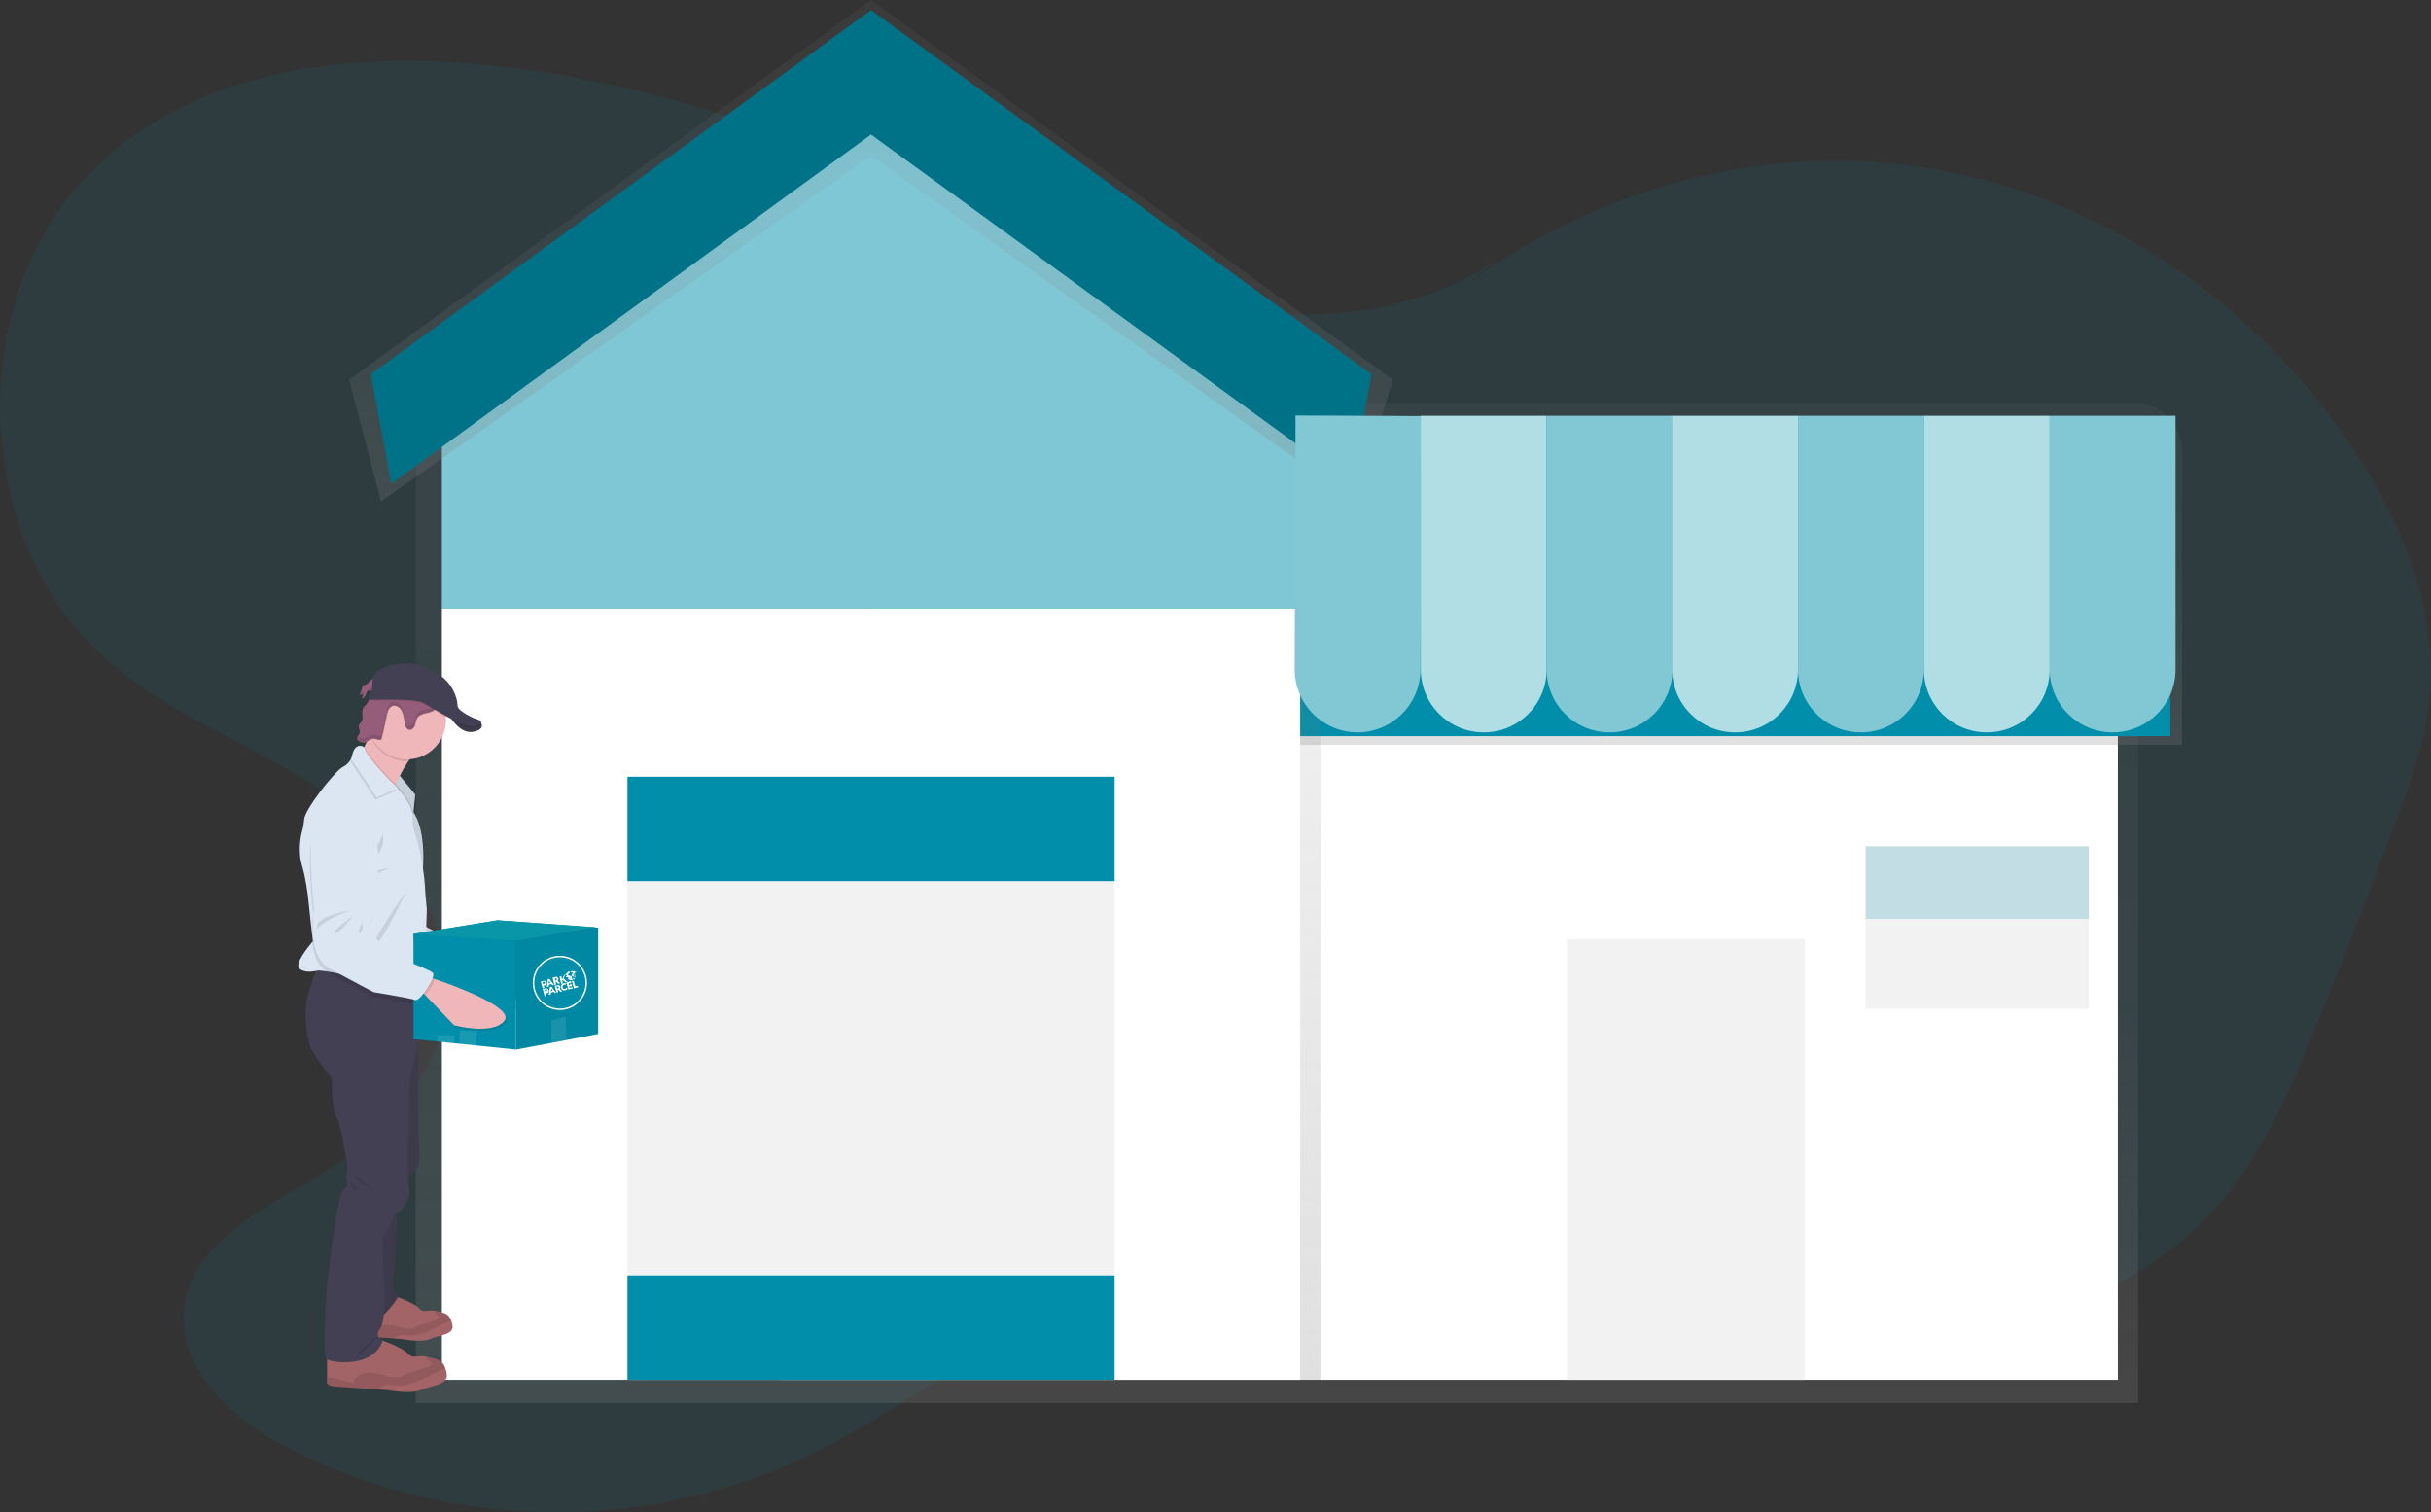 <?xml version="1.0" encoding="utf-8"?>
<!-- Generator: Adobe Illustrator 22.0.0, SVG Export Plug-In . SVG Version: 6.00 Build 0)  -->
<svg version="1.1" id="Layer_1" xmlns="http://www.w3.org/2000/svg" xmlns:xlink="http://www.w3.org/1999/xlink" x="0px" y="0px"
	 viewBox="0 0 838.4 521.6" style="enable-background:new 0 0 838.4 521.6;" xml:space="preserve">
<rect x="0" y="0" width="838.4" height="521.6" fill="#333333" stroke="none"/>
<style type="text/css">
	.st0{opacity:0.1;fill:#008EAA;enable-background:new    ;}
	.st1{fill:url(#SVGID_1_);}
	.st2{fill:#FFFFFF;}
	.st3{fill:url(#SVGID_2_);}
	.st4{fill:#008EAA;}
	.st5{fill:url(#SVGID_3_);}
	.st6{opacity:0.5;fill:#FFFFFF;enable-background:new    ;}
	.st7{fill:url(#SVGID_4_);}
	.st8{opacity:0.2;enable-background:new    ;}
	.st9{fill:#F2F2F2;}
	.st10{fill:#00FF00;}
	.st11{opacity:0.2;fill:#008EAA;enable-background:new    ;}
	.st12{fill:none;}
	.st13{fill:url(#SVGID_5_);}
	.st14{fill:#81C7D4;}
	.st15{fill:#B1DDE5;}
	.st16{fill:#EFB7B9;}
	.st17{opacity:0.1;enable-background:new    ;}
	.st18{fill:#DCE6F2;}
	.st19{fill:#965D7B;}
	.st20{opacity:0.1;}
	.st21{fill:#444053;}
	.st22{fill:#A36468;}
	.st23{opacity:5.000000e-02;enable-background:new    ;}
	.st24{fill:#0996A8;}
	.st25{opacity:0.1;fill:#FFFFFF;enable-background:new    ;}
	.st26{fill:none;stroke:#FFFFFF;stroke-width:0.5;stroke-miterlimit:10;}
</style>
<path class="st0" d="M516.4,89.6c-36,24.1-82.6,22.6-123.6,10s-78.5-35-118.3-50.9c-33.4-13.4-68.4-22.1-103.9-26
	C119.8,17.1,63.2,23.9,27.8,63C-11.6,106.5-8.7,185,34,225c21.7,20.3,50,30.3,74.8,46.2s47.7,42.2,45.5,72.8
	c-2,28.4-24.7,50.1-48.1,63.7c-18.1,10.6-40.5,22.1-42.7,43.9c-2.1,21.1,16.7,37.7,34.6,47.1c58.5,30.7,130.7,30.5,189-0.8
	c20.8-11.1,39.9-25.9,61.8-34.6c57.3-22.8,120.4,0.2,181.1,8.6c51.5,7,103.8,3.4,154-10.8c30-8.5,60.2-21.5,81.3-45.8
	c15.2-17.4,24.7-39.6,33.6-61.5c9.5-23.3,18.6-46.8,27.4-70.4c5.3-14.2,10.5-28.6,11.7-43.8c2.5-27.5-7.9-54.7-22-77.9
	C782.5,106.6,726.1,67.8,665,58c-61-9.8-125.7,9.5-173.1,51.5"/>
<g id="_x33_c305dcd-fc8d-4b55-a00e-82dc73cd93c6">
	<title>house searching</title>
	
		<linearGradient id="SVGID_1_" gradientUnits="userSpaceOnUse" x1="596.4" y1="1325.899" x2="596.4" y2="1074.899" gradientTransform="matrix(1 0 0 1 0 -841.999)">
		<stop  offset="0" style="stop-color:#808080;stop-opacity:0.25"/>
		<stop  offset="0.54" style="stop-color:#808080;stop-opacity:0.12"/>
		<stop  offset="1" style="stop-color:#808080;stop-opacity:0.1"/>
	</linearGradient>
	<rect x="455.4" y="232.9" class="st1" width="282" height="251"/>
	<rect x="270.4" y="232.9" class="st2" width="460" height="243"/>
	
		<linearGradient id="SVGID_2_" gradientUnits="userSpaceOnUse" x1="672.8" y1="1348.359" x2="672.8" y2="1230.359" gradientTransform="matrix(1 0 0 1 -146.3 -1091.459)">
		<stop  offset="0" style="stop-color:#808080;stop-opacity:0.25"/>
		<stop  offset="0.54" style="stop-color:#808080;stop-opacity:0.12"/>
		<stop  offset="1" style="stop-color:#808080;stop-opacity:0.1"/>
	</linearGradient>
	<path class="st3" d="M752.5,256.9h-452v-118H736c9.1,0,16.5,7.4,16.5,16.5V256.9z"/>
	<path class="st4" d="M300.4,143.6H732c9.1,0,16.5,7.4,16.5,16.5v93.8l0,0H300.4l0,0V143.6L300.4,143.6z"/>
	
		<linearGradient id="SVGID_3_" gradientUnits="userSpaceOnUse" x1="299.4" y1="1325.899" x2="299.4" y2="852.899" gradientTransform="matrix(1 0 0 1 0 -841.999)">
		<stop  offset="0" style="stop-color:#808080;stop-opacity:0.25"/>
		<stop  offset="0.54" style="stop-color:#808080;stop-opacity:0.12"/>
		<stop  offset="1" style="stop-color:#808080;stop-opacity:0.1"/>
	</linearGradient>
	<polygon class="st5" points="299.4,10.9 143.4,120.8 143.4,213.4 143.4,483.9 455.4,483.9 455.4,213.4 455.4,120.8 	"/>
	<polygon class="st4" points="448.4,118.9 300.4,10.9 152.4,118.9 152.4,209.9 448.4,209.9 	"/>
	<polygon class="st6" points="448.4,118.9 300.4,10.9 152.4,118.9 152.4,209.9 448.4,209.9 	"/>
	<rect x="152.4" y="209.9" class="st2" width="296" height="266"/>
	
		<linearGradient id="SVGID_4_" gradientUnits="userSpaceOnUse" x1="300.4" y1="1014.899" x2="300.4" y2="841.999" gradientTransform="matrix(1 0 0 1 0 -841.999)">
		<stop  offset="0" style="stop-color:#808080;stop-opacity:0.25"/>
		<stop  offset="0.54" style="stop-color:#808080;stop-opacity:0.12"/>
		<stop  offset="1" style="stop-color:#808080;stop-opacity:0.1"/>
	</linearGradient>
	<polygon class="st7" points="467.4,172.9 300.4,53.7 131.4,172.9 120.4,131 300.4,0 480.4,131 	"/>
	<polygon class="st4" points="465.9,166.8 300.4,46.4 135,166.8 127.9,129.1 300.4,3.5 473,129.1 	"/>
	<polygon class="st8" points="465.9,166.8 300.4,46.4 135,166.8 127.9,129.1 300.4,3.5 473,129.1 	"/>
	<rect x="216.4" y="267.9" class="st9" width="168" height="208"/>
	<rect x="216.4" y="267.9" class="st4" width="168" height="36"/>
	<rect x="216.4" y="439.9" class="st4" width="168" height="36"/>
	<path class="st10" d="M581.8,401.1c0.8,0,1.5-0.7,1.5-1.5s-0.7-1.5-1.5-1.5s-1.5,0.7-1.5,1.5S581,401.1,581.8,401.1z"/>
	<rect x="540.4" y="323.9" class="st9" width="82" height="152"/>
	<rect x="643.4" y="291.9" class="st9" width="77" height="56"/>
	<rect x="643.4" y="291.9" class="st11" width="77" height="25"/>
	<line id="b49a21fb-81f1-4431-9ecd-ca46c91409d2" class="st12" x1="156.5" y1="346.7" x2="156.5" y2="484.3"/>
	
		<linearGradient id="SVGID_5_" gradientUnits="userSpaceOnUse" x1="160.1" y1="1188.699" x2="160.1" y2="1188.699" gradientTransform="matrix(1 0 0 1 0 -841.999)">
		<stop  offset="0" style="stop-color:#808080;stop-opacity:0.25"/>
		<stop  offset="0.54" style="stop-color:#808080;stop-opacity:0.12"/>
		<stop  offset="1" style="stop-color:#808080;stop-opacity:0.1"/>
	</linearGradient>
	<path class="st13" d="M160.1,346.7"/>
	<line class="st12" x1="160.1" y1="484.3" x2="152.6" y2="484.3"/>
	<line id="_x34_6369620-a42d-4543-9046-c39c6dd80f7a" class="st12" x1="156.9" y1="387.9" x2="132.3" y2="362.8"/>
	<path id="_x30_62fca71-ec11-4619-a966-9015ca52f87c_1_" class="st12" d="M182.3,391.6"/>
	<g>
		<g>
			<g>
				<path class="st14" d="M446.8,143.3l-0.3,87.5c0,12,9.6,21.7,21.6,21.8c12,0,21.7-9.6,21.8-21.6l0.3-87.5L446.8,143.3z"/>
				<path class="st15" d="M490,143.4v87.5c0,12,9.7,21.7,21.7,21.7s21.7-9.7,21.7-21.7v-87.5H490z"/>
				<path class="st14" d="M533.4,143.4v87.5c0,12,9.7,21.7,21.7,21.7s21.7-9.7,21.7-21.7v-87.5H533.4z"/>
				<path class="st15" d="M576.7,143.4v87.5c0,12,9.7,21.7,21.7,21.7s21.7-9.7,21.7-21.7v-87.5H576.7z"/>
				<path class="st14" d="M620.1,143.4v87.5c0,12,9.7,21.7,21.7,21.7s21.7-9.7,21.7-21.7v-87.5H620.1z"/>
				<path class="st15" d="M663.5,143.4v87.5c0,12,9.7,21.7,21.7,21.7s21.7-9.7,21.7-21.7v-87.5H663.5z"/>
				<path class="st14" d="M706.9,143.4v87.5c0,12,9.7,21.7,21.7,21.7s21.7-9.7,21.7-21.7v-87.5H706.9z"/>
			</g>
		</g>
	</g>
</g>
<g id="Layer_2_1_">
	<path class="st16" d="M192.4,345.2c-3.8,5.4-17.3,2.5-17.3,2.5l-10.5-9.8l-1.4-1.3l2.4-5c0,0,0.8,0.2,2,0.6
		C174.4,334.2,195.6,340.7,192.4,345.2z"/>
	<path class="st17" d="M167.7,332.2c-0.5,1.6-1.7,4-3,5.8l-1.4-1.3l2.4-5C165.6,331.6,166.4,331.8,167.7,332.2z"/>
	<path class="st18" d="M131.7,275.5c0,0-9.7,4.3-9.2,14.8c0.3,6.8,1.1,13.5,2.2,20.2c0,0-2,15.8,6.2,19.9s15.8,7.4,15.8,7.4
		s12.9,1.4,14.5,2s6.6-8.2,5.7-9.5c-0.9-1.3-12.7-4.2-14.2-6.5s-5-3.7-5-3.7s-3.6-2.2-3.8-4.1s0.7-3.4,0.9-4.3s0.8-9.2,0.8-9.2
		S149.8,273,131.7,275.5z"/>
	<path class="st17" d="M138.1,310.1c0,0-13.2,2.2-12,6.9C126.1,317,130.9,312,138.1,310.1z"/>
	<path class="st17" d="M138.2,312c0,0-7.3,5.9-5.9,6.2C133.8,318.5,138.2,312,138.2,312z"/>
	<path class="st17" d="M141.7,314.1c0,0-2,4-0.8,3.7C142.2,317.5,141.7,314.1,141.7,314.1z"/>
	<path class="st17" d="M168.1,332.6l-0.8-0.2c0.2-0.8,0.3-1.4,0.1-1.6c-0.9-1.4-12.7-4.2-14.2-6.5s-5-3.7-5-3.7s-3.6-2.2-3.8-4.1
		s0.7-3.4,0.9-4.3s0.8-9.2,0.8-9.2s4-29.6-14-27c0,0-9.7,4.3-9.2,14.8c0.3,6.8,1.1,13.5,2.2,20.2c0,0-2,15.8,6.2,19.9
		s15.8,7.4,15.8,7.4s12.9,1.4,14.5,2c0.6,0.2,1.7-0.9,2.8-2.5l0.6,0.6l10.5,9.8c0,0,13.5,2.9,17.3-2.5
		C196.1,341.1,174.9,334.6,168.1,332.6z"/>
	<path class="st19" d="M126.2,236.1c-0.4,0.1-0.7,0.2-1,0.4c-0.4,0.3-0.4,0.8-0.5,1.3c-0.1,0.6-0.4,1.3-0.8,1.8c0.4,0,0.9,0,1.3-0.2
		c-0.1,0.5-0.2,1-0.4,1.5c0.5,0,0.9-0.3,1.1-0.7s0.4-0.9,0.5-1.3c0-0.1,0.1-0.3,0.2-0.4c0.3-0.4,1-0.2,1.5-0.2
		c0.9,0.1,1.8-0.3,2.3-1.1c0.6-0.9,0.6-3.1-0.8-3.3C128.2,233.7,127.3,235.6,126.2,236.1z"/>
	<g class="st20">
		<path d="M125.1,236.9c0-0.2,0.1-0.4,0.1-0.6l0,0c-0.4,0.3-0.4,0.8-0.5,1.3c0,0.3-0.1,0.5-0.2,0.8C124.8,238,125,237.5,125.1,236.9
			z"/>
		<path d="M125.2,240c0.2-0.5,0.3-1,0.4-1.5c-0.4,0.2-0.8,0.2-1.2,0.2c-0.1,0.3-0.3,0.5-0.4,0.8c0.4,0,0.9,0,1.2-0.2
			c-0.1,0.5-0.2,1-0.4,1.5c0.5,0,0.9-0.3,1.1-0.7c0.1-0.2,0.2-0.4,0.2-0.5C126,239.9,125.6,240.1,125.2,240z"/>
		<path d="M128.5,237.5c-0.5-0.1-1.2-0.2-1.5,0.2c-0.1,0.1-0.1,0.2-0.2,0.4c0,0.1-0.1,0.2-0.1,0.3c0.4-0.3,0.9-0.1,1.4-0.1
			c0.9,0.1,1.8-0.3,2.3-1.1c0.1-0.2,0.2-0.4,0.3-0.6C130.2,237.2,129.3,237.6,128.5,237.5z"/>
	</g>
	<polygon class="st18" points="137.5,267.1 143.2,274 142.5,281 135.5,270.1 	"/>
	<polygon class="st17" points="143.2,274 142.5,280.6 142.5,281 136.2,271.2 135.5,270.1 135.7,269.8 137.5,267.1 137.9,267.6 	"/>
	<path class="st16" d="M146.2,257.8c-1.9,0.6-3.8,2.5-5.4,4.8c-1.1,1.6-2.1,3.3-2.9,5c-0.5,1.1-1,2.1-1.4,3l-0.3,0.6
		c-0.7,1.5-1,2.6-1,2.6s-14.8-11.2-12.5-11.9c0.8-0.3,1.8-1.9,2.9-4.1l0.1-0.3c0.7-1.4,1.3-2.9,1.9-4.3c1.2-3,2-5.5,2-5.5
		S152.1,256.1,146.2,257.8z"/>
	<path class="st21" d="M155.1,247c0,0,3.4,6.2,8,5.4s2.7-3.3,2.7-3.3L155.1,247z"/>
	<path class="st22" d="M148.4,461.8c-3,1.4-9.9,0-9.9,0l-2.9-0.2c-3.8-0.2-10.1-0.6-12.3-0.8c-3.2-0.3-2.5-1.6-2.5-1.6v-8l15.8-4
		c0,0,6.2,2.1,7.9,4c1.6,1.8,2.6,0.4,5.5,0.9c0.1,0,0.3,0.1,0.5,0.1c2.7,0.6,4.2,0.9,5.1,3.2c0.2,0.5,0.3,1,0.4,1.5
		C156.9,460.4,151.5,460.4,148.4,461.8z"/>
	<path class="st17" d="M155.6,455.3c-0.6,0.4-1.2,0.7-1.8,0.9c-2.1,0.9-4,2.1-6.1,3s-4.3,1.5-6.6,1.4c-1.2-0.1-2.4-0.4-3.5,0
		c-0.7,0.3-1.4,0.6-2,1.1c-3.8-0.2-10.1-0.6-12.3-0.8c-3.2-0.3-2.5-1.6-2.5-1.6v-0.9c0.1,0,0.2,0,0.4,0c0.8,0,1.6,0.1,2.3,0.3
		c1.6,0.4,3.3,0.9,4.9,1.3c0.3-1,1-1.9,1.9-2.4s2-0.7,3-0.7c2.5,0,4.9,1.2,7.5,1.4c0.7,0.1,1.4-0.1,2.1-0.3c0.3-0.2,0.7-0.4,1-0.6
		c0.5-0.3,1.1-0.5,1.7-0.6c1.7-0.4,3.3-0.9,4.9-1.6c0.5-0.2,1-0.5,0.9-1c-0.1-0.6-1.1-0.7-1.3-1.3c-0.1-0.2-0.1-0.5,0-0.7
		c0.1,0,0.3,0.1,0.5,0.1C153.3,452.8,154.7,453,155.6,455.3z"/>
	<path class="st22" d="M145.2,479.4c-3.6,1.6-11.7,0-11.7,0l-3.4-0.2c-4.4-0.3-11.8-0.8-14.4-1c-3.8-0.3-2.9-1.9-2.9-1.9v-9.5
		l18.5-4.7c0,0,7.3,2.5,9.3,4.7c1.9,2.1,3,0.5,6.4,1.1c0.2,0,0.3,0.1,0.5,0.1c3.2,0.8,5,1,6,3.7c0.2,0.6,0.4,1.1,0.5,1.7
		C155.1,477.8,148.8,477.7,145.2,479.4z"/>
	<path class="st17" d="M153.7,471.7c-0.7,0.4-1.4,0.8-2.1,1.1c-2.4,1.1-4.7,2.5-7.2,3.5s-5.1,1.8-7.8,1.6c-1.4-0.1-2.8-0.5-4.1,0
		c-0.8,0.3-1.6,0.8-2.3,1.3c-4.4-0.3-11.8-0.8-14.4-1c-3.8-0.3-2.9-1.9-2.9-1.9v-1.1c0.2,0,0.3,0,0.5-0.1c0.9,0,1.8,0.1,2.7,0.4
		l5.7,1.5c0.3-1.2,1.1-2.2,2.2-2.8c1.1-0.6,2.3-0.9,3.6-0.8c3,0,5.8,1.5,8.8,1.6c0.8,0.1,1.7-0.1,2.4-0.4c0.4-0.2,0.8-0.5,1.2-0.7
		c0.6-0.3,1.3-0.5,2-0.7c1.9-0.5,3.8-1.1,5.7-1.8c0.5-0.2,1.2-0.6,1.1-1.2c-0.1-0.8-1.3-0.8-1.6-1.5c-0.1-0.3-0.1-0.5,0-0.8
		c0.2,0,0.3,0.1,0.5,0.1C150.9,468.8,152.7,469.1,153.7,471.7z"/>
	<path class="st21" d="M137.1,414.3l-1,23.6c0,0-1.5,4.8-0.7,6.2c0.8,1.4,2.2,2.8,1.7,3.6c-0.5,0.8-6.5,9.6-8.5,6.3
		c-1.9-3.4-3.9-18-3.9-18l1.8-18.1L137.1,414.3z"/>
	<path class="st21" d="M141.5,355.5l2.8,3.7v32.4c0,0,0.8,8.6,0,10.4s-5,5.4-5,5.4l-3.5-17.9l0.8-18.9L141.5,355.5z"/>
	<path class="st17" d="M137.1,414.3l-1,23.6c0,0-1.5,4.8-0.7,6.2c0.8,1.4,2.2,2.8,1.7,3.6c-0.5,0.8-6.5,9.6-8.5,6.3
		c-1.9-3.4-3.9-18-3.9-18l1.8-18.1L137.1,414.3z"/>
	<path class="st17" d="M141.5,355.5l2.8,3.7v32.4c0,0,0.8,8.6,0,10.4s-5,5.4-5,5.4l-3.5-17.9l0.8-18.9L141.5,355.5z"/>
	<path class="st21" d="M144.3,341.6v17.5l-3.1,13.7c0,0-1,33-0.1,37s-3,7.8-3,7.8s-2.3,0.3-2.3,2c0,1.8-3.8,6.8-3.8,6.8l0.1,9.8
		c0,0,1.6,18.3-0.9,21.8s0.9,4,0.9,4c-3.1,10.3-18.2,7.9-19.5,6.8c-1.4-1.1,0-23.3,0-23.3s3.4-33.8,6-35.3s0.1-3.4,1-5.6
		c0.9-2.3-0.9-8.4-0.9-8.4s-0.8-7.3-2.6-10.8c-1.9-3.5-1.6-13.2-1.6-13.2s-5.3-7-6.8-9.8c-1.6-2.8-2.6-9.9-2.2-15.3
		c0.3-3.6,2.2-8.9,3.4-12c0.6-1.5,1-2.4,1-2.4l0.4,0.1l20.5,5.4L144.3,341.6z"/>
	<path class="st17" d="M146.2,257.8c-1.9,0.6-3.8,2.5-5.4,4.8h-0.4c-4.8,0-9.3-2.6-11.7-6.7c-0.5-0.8-0.9-1.8-1.2-2.7
		c1.2-3,2-5.5,2-5.5S152.1,256.1,146.2,257.8z"/>
	<path class="st16" d="M153.8,248.4c0,7.4-6,13.5-13.4,13.5s-13.5-6-13.5-13.4c0-2.3,0.6-4.6,1.7-6.6c0.4-0.7,0.9-1.4,1.4-2.1
		c0.9-1.1,1.9-2,3.1-2.7c6.3-4,14.6-2.1,18.6,4.1c1.2,1.9,1.9,4,2.1,6.2C153.8,247.7,153.8,248.1,153.8,248.4z"/>
	<path class="st17" d="M142.5,280.6v0.4l-6.3-9.8c-0.7,1.5-1,2.6-1,2.6s-14.8-11.2-12.5-11.9c0.8-0.3,1.8-1.9,2.9-4.1l0.1-0.3
		c1.1,3.2,7.4,9.7,10.1,12.3c0.3,0.3,0.6,0.5,0.8,0.7l0.4,0.4l0.2,0.2C138.1,272.2,142.1,276.5,142.5,280.6z"/>
	<path class="st18" d="M147.2,313.7l-0.7,22l-0.1,3.9c0,0-8.1-0.8-15.7-1.6c-6.1-0.7-11.8-1.4-12.7-1.8c-1.1-0.5-3.5-0.9-5.5-1.2
		c-1.5-0.2-2.6-0.3-2.6-0.3s-0.4,0.1-1.1,0.2c-1.5,0.3-4,0.5-5.5-0.8c-1.9-1.7,3.1-7.6,4.3-9.1l0.3-0.3l-0.5-4.3l-1.2-11.3
		c0,0-0.8-6.5-1.9-10c-0.3-1-0.5-2-0.7-3c-0.4-3.2-0.2-6.4,0.6-9.5c0.4-1.3,0.6-2.7,0.7-4c0.2-3.5,10.8-16.9,13.4-18.1
		c1.2-0.6,2.1-1.5,2.7-2.7c0.2-0.4,0.3-0.8,0.4-1.2c1.1-4.9,4-2.9,4-2.9c0.7,3.8,11.3,13.9,11.3,13.9l0.2,0.2
		c1.1,1.1,5.8,6.2,5.4,10.5c-0.1,1.6,0.2,3.2,0.7,4.8c2.2,6.8,3.4,13.9,3.7,21.1L147.2,313.7z"/>
	<path class="st17" d="M132.1,287.6c0,0-2.6,6.4-4.6,7.4S133,297.2,132.1,287.6z"/>
	<path class="st17" d="M134.1,299.5c0,0-6,0.8-6,1.9S134.1,299.5,134.1,299.5z"/>
	<path class="st17" d="M140.4,306.9c0,0-8.7,18.6-11.2,19.2C126.7,326.6,140.4,306.9,140.4,306.9z"/>
	<path class="st17" d="M136.7,272.7l-7.2,3.1l-8.7-13.2c0.2-0.4,0.3-0.8,0.4-1.2c1.1-4.9,4-2.9,4-2.9c0.7,3.8,11.3,13.9,11.3,13.9
		L136.7,272.7z"/>
	<path class="st18" d="M137.1,271.9l-7.2,3.1l-8.7-13.2c0.2-0.4,0.3-0.8,0.4-1.2c1.1-4.9,4-2.9,4-2.9c0.7,3.8,11.3,13.9,11.3,13.9
		L137.1,271.9z"/>
	<path class="st17" d="M146.4,339.7c0,0-8.1-0.8-15.7-1.6l13.6,3.6v4.1c-0.6,0.5-1.1,0.8-1.4,0.7c-1.6-0.7-14.3-2.7-14.3-2.7
		s-7.4-3.8-15.4-8.3c-0.2-0.1-0.4-0.2-0.6-0.4c-0.9-0.6-1.7-1.4-2.4-2.4c-1.5-2.1-2.2-4.9-2.5-7.6c-0.2-1.5-0.2-3.1-0.2-4.7
		c0-1.8,0.2-3.5,0.5-5.3c-0.8-6.7-1.2-13.5-1.1-20.3c0.1-10.5,10-14.3,10-14.3c18.1-1.6,12.5,27.7,12.5,27.7s-1,8.3-1.3,9.1
		c-0.3,0.8-1.3,2.3-1.2,4.2c0.1,2,3.6,4.3,3.6,4.3s3.4,1.6,4.8,3.9c1,1.7,7.6,4.1,11.3,5.8L146.4,339.7z"/>
	<path class="st17" d="M152.5,240c0,0.6-0.1,1.2-0.4,1.8c-0.2,0.5-0.4,0.9-0.7,1.3c-0.4,0.8-1,1.5-1.6,2c-0.9,0.6-2,0.8-3,1
		c-1,0.3-2.1,0.7-2.7,1.5c-0.3,0.6-0.5,1.2-0.6,1.8s-0.4,1.3-0.8,1.8c-0.4,0.5-1.1,0.7-1.8,0.4c-0.3-0.2-0.6-0.5-0.7-0.9
		c-0.4-1-0.5-2-0.7-3.1c-0.2-1-0.4-2.1-1.1-3c-0.6-0.8-1.8-1.4-2.8-1.1c-0.7,0.3-1.2,0.8-1.5,1.5s-0.5,1.4-0.6,2.1
		c-0.5,2.6-1,5.1-1.7,7.6c0,0.1-0.1,0.2-0.1,0.3c-0.1,0.1-0.2,0.2-0.4,0.2c-0.8,0.1-1.7-0.5-2.5-0.4c-0.1,0-0.2,0-0.3,0
		c-2.8-4.9-2.3-11,1.4-15.3h0.1c0.6-0.2,1.1-0.5,1.5-0.9c0.5-0.5,1-1.1,1.5-1.7l0.3-0.4c0.9-1,1.8-2,2.9-2.8c0.3-0.2,0.6-0.4,1-0.5
		c0.3-0.1,0.6-0.1,0.9,0c1.3,0.2,2.6,0.2,3.9,0.1c0.9-0.1,1.8-0.2,2.7-0.3c2.4,0.1,4.4,1.7,5.9,3.6
		C151.7,237.7,152.4,238.8,152.5,240z"/>
	<path class="st19" d="M126.9,242.2c-0.5,0.9-1.5,1.4-1.8,2.4c-0.5,1.4,0.4,3.1-0.4,4.3c-0.3,0.4-0.7,0.7-0.9,1.2
		c-0.3,0.8,0.4,1.6,0.3,2.5s-1.3,1.5-1,2.3c0.2,0.3,0.5,0.6,0.8,0.8c0.6,0.3,1.2,0.5,1.9,0.4c1-0.2,1.8-1.2,2.8-1.3
		c0.8-0.1,1.7,0.5,2.5,0.4c0.1,0,0.3-0.1,0.4-0.2c0.1-0.1,0.1-0.2,0.1-0.3c0.6-2.5,1.2-5.1,1.7-7.6c0.1-0.7,0.3-1.4,0.6-2.1
		c0.3-0.7,0.8-1.2,1.5-1.5c1-0.3,2.1,0.2,2.8,1.1c0.6,0.8,0.9,1.9,1.1,3c0.2,1,0.3,2.1,0.7,3.1c0.1,0.4,0.4,0.7,0.7,0.9
		c0.6,0.3,1.3,0.1,1.8-0.4c0.4-0.5,0.7-1.1,0.8-1.8c0.1-0.6,0.3-1.3,0.6-1.8c0.6-0.9,1.7-1.3,2.7-1.5c1-0.3,2.1-0.4,3-1
		c0.7-0.6,1.2-1.3,1.6-2c0.6-1,1.1-2,1-3.1c0-1.2-0.8-2.3-1.5-3.3c-1.5-1.8-3.5-3.5-5.9-3.6c-0.9,0-1.8,0.1-2.7,0.3
		c-1.3,0.1-2.6,0-3.9-0.2c-0.3,0-0.6,0-0.9,0c-0.4,0.1-0.7,0.3-1,0.5c-1.1,0.8-2.1,1.7-2.9,2.8c-0.6,0.7-1.2,1.4-1.8,2.1
		c-0.4,0.4-0.9,0.7-1.5,1c-0.4,0.1-0.8,0-1.1,0.1C127.6,239.9,127.4,241.3,126.9,242.2z"/>
	<path class="st17" d="M163.1,252.4c-3,0.6-5.5-1.9-6.9-3.7c-0.4-0.5-0.8-1.1-1.2-1.7l10.3,1.9l0.4,0.1
		C165.8,249.1,167.7,251.5,163.1,252.4z"/>
	<g class="st20">
		<path d="M124,251.4c0-0.5,0-1-0.2-1.4v0.1c-0.2,0.5,0.1,1,0.2,1.5C124,251.5,124,251.5,124,251.4z"/>
		<path d="M124.9,245.2c0,0.5,0,1,0,1.6C125,246.3,125,245.8,124.9,245.2z"/>
		<path d="M151.1,241.7c-0.4,0.8-1,1.5-1.6,2c-0.9,0.6-2,0.8-3,1c-1,0.3-2.1,0.7-2.7,1.5c-0.3,0.6-0.5,1.2-0.6,1.8s-0.4,1.3-0.8,1.8
			c-0.4,0.5-1.2,0.8-1.8,0.4c-0.3-0.2-0.6-0.5-0.7-0.9c-0.4-1-0.5-2-0.7-3.1s-0.4-2.1-1.1-3c-0.6-0.8-1.8-1.4-2.8-1.1
			c-0.7,0.3-1.2,0.8-1.5,1.5s-0.5,1.4-0.6,2.1c-0.5,2.6-1,5.1-1.7,7.6c0,0.1-0.1,0.2-0.1,0.3c-0.1,0.1-0.2,0.2-0.4,0.2
			c-0.8,0.1-1.7-0.5-2.5-0.4c-1,0.1-1.8,1.1-2.8,1.2c-0.7,0.1-1.3-0.1-1.9-0.4c-0.3-0.1-0.5-0.3-0.7-0.5c-0.2,0.3-0.2,0.6-0.1,0.9
			c0.2,0.4,0.5,0.6,0.8,0.8c0.6,0.3,1.2,0.5,1.9,0.4c1-0.2,1.8-1.2,2.8-1.2c0.8-0.1,1.7,0.5,2.5,0.4c0.1,0,0.3-0.1,0.4-0.2
			c0.1-0.1,0.1-0.2,0.1-0.3c0.6-2.5,1.2-5,1.7-7.6c0.1-0.7,0.3-1.4,0.6-2.1c0.3-0.7,0.8-1.2,1.5-1.5c1-0.3,2.1,0.2,2.8,1.1
			c0.6,0.8,0.9,1.9,1.1,3c0.2,1,0.3,2.1,0.7,3.1c0.1,0.4,0.4,0.7,0.7,0.9c0.6,0.3,1.3,0.1,1.8-0.4c0.4-0.5,0.7-1.1,0.8-1.8
			c0.1-0.6,0.3-1.3,0.6-1.8c0.6-0.9,1.7-1.3,2.7-1.5s2.1-0.4,3-1c0.7-0.6,1.3-1.3,1.6-2c0.6-1,1.1-2,1-3.1c0-0.1,0-0.3,0-0.4
			C151.9,240.2,151.5,241,151.1,241.7z"/>
	</g>
	<path class="st17" d="M152.1,241.8c1,1.7,1.5,3.6,1.7,5.6c-3.3-1.9-6.5-3.9-8.1-4.7c-2.8-1.3-13.1-1.1-17-0.9
		c0.4-0.7,0.9-1.4,1.4-2.1c0.9-1.1,1.9-2,3.1-2.7c6.3-4,14.6-2.1,18.6,4.1C151.9,241.4,152,241.6,152.1,241.8L152.1,241.8z"/>
	<path class="st17" d="M164.1,250.8c-1.8,0.6-4.8-0.5-7.8-2.1c-0.4-0.5-0.8-1.1-1.2-1.7l10.3,1.9
		C166.1,249.4,166.3,250.1,164.1,250.8z"/>
	<path class="st21" d="M141.2,228.8c0,0-9.9-0.6-12.6,4.8l-0.4,4.7l-0.8-0.1l-0.2,3.2c0,0,15.1-0.7,18.5,0.9
		c3.4,1.5,14.1,9.4,18.4,8c4.3-1.4-0.4-2.5-0.4-2.5s-5.9-2.5-5.9-4.4S156.3,231.1,141.2,228.8z"/>
	<path class="st17" d="M122.1,404.8c0,0,6.3,6.1,9,5.6C131.2,410.5,123.5,409.8,122.1,404.8z"/>
	<path class="st17" d="M120.8,407.7c0,0,0.6,3.1,2.1,2.8C124.4,410.2,120.8,407.7,120.8,407.7z"/>
	<path class="st17" d="M130.7,460.2c0,0-8.9,7-7.4,7.1S130.7,460.2,130.7,460.2z"/>
	<polygon class="st4" points="142.6,322.1 171.6,317.4 171.6,344.8 144.1,343.4 	"/>
	<polygon class="st23" points="142.6,322.1 171.6,317.4 171.6,344.8 144.1,343.4 	"/>
	<polygon class="st4" points="171.6,317.4 206.3,320 204.4,343.9 171.6,344.8 	"/>
	<polygon class="st17" points="171.6,317.4 206.3,320 204.4,343.9 171.6,344.8 	"/>
	<polygon class="st4" points="177.9,324.5 177.9,362 164.4,360.6 158.5,360 156.7,359.8 150.8,359.2 142.6,358.4 142.6,322.1 
		171.6,324.1 	"/>
	<polygon class="st4" points="206.3,320 206.3,356.6 195.4,358.7 190.2,359.7 177.9,362 177.9,324.5 	"/>
	<polygon class="st23" points="206.3,320 206.3,356.6 195.4,358.7 190.2,359.7 177.9,362 177.9,324.5 	"/>
	<polygon class="st24" points="142.6,322.1 171.6,317.4 205.7,319.8 177.9,324.5 	"/>
	<polygon class="st25" points="195.4,358.7 190.2,359.7 190.2,351.9 195.1,350.6 	"/>
	<polygon class="st25" points="164.4,355.5 164.4,360.6 158.5,360 158.5,355.5 	"/>
	<polygon class="st25" points="156.7,357.1 156.7,359.8 150.8,359.2 150.8,357.1 	"/>
	<path class="st17" d="M174.4,352.7c-4,5.2-17.4,1.6-17.4,1.6l-9.9-10.3l-1.3-1.4l2.6-4.9c0,0,0.8,0.2,2,0.7
		C157,340.7,177.8,348.4,174.4,352.7z"/>
	<path class="st16" d="M174,352c-4,5.2-17.4,1.6-17.4,1.6l-9.9-10.3l-1.3-1.4l2.6-4.9c0,0,0.8,0.2,2,0.7
		C156.7,339.9,177.4,347.6,174,352z"/>
	<path class="st17" d="M150,337.6c-0.5,1.6-1.9,3.9-3.3,5.6l-1.3-1.4l2.6-4.9C148,336.9,148.7,337.2,150,337.6z"/>
	<path class="st18" d="M117.2,279.1c0,0-9.9,3.8-10,14.3c0,6.8,0.4,13.6,1.1,20.3c0,0-2.8,15.7,5.2,20.2s15.4,8.3,15.4,8.3
		s12.8,2.1,14.3,2.7c1.6,0.7,7-7.8,6.2-9.2c-0.8-1.4-12.5-4.9-13.8-7.2c-1.4-2.3-4.8-3.9-4.8-3.9s-3.5-2.4-3.6-4.3
		c-0.1-2,0.9-3.4,1.2-4.2s1.3-9.1,1.3-9.1S135.3,277.5,117.2,279.1z"/>
	<path class="st17" d="M121.7,314c0,0-13.3,1.5-12.3,6.2C109.4,320.2,114.4,315.5,121.7,314z"/>
	<path class="st17" d="M121.7,315.9c0,0-7.6,5.5-6.2,5.9C116.9,322.2,121.7,315.9,121.7,315.9z"/>
	<path class="st17" d="M125,318.1c0,0-2.2,3.9-0.9,3.7C125.3,321.6,125,318.1,125,318.1z"/>
</g>
<circle class="st4" cx="193.1" cy="339" r="9.5"/>
<g>
	<path class="st2" d="M196.3,337.3c0-0.1-0.1-0.1-0.2-0.1c-0.3-0.1-0.5-0.2-0.8-0.2c0,0-0.1,0-0.2-0.1c0.2-0.2,0.4-0.4,0.5-0.5
		c-0.2-0.1-0.4-0.2-0.7-0.2c0.1-0.1,0.2-0.2,0.3-0.3c0.3-0.3,0.5-0.5,0.8-0.8c0.1,0,0.1-0.1,0.2,0c0.2,0.1,0.4,0.1,0.5,0.2
		c0,0,0.1,0,0.1,0c0.1-0.1,0.2-0.2,0.3-0.3c0.1-0.1,0.2-0.1,0.3-0.1c0.3,0.1,0.5,0.1,0.8,0.2c0,0,0.1,0,0.1,0c0,0.1-0.1,0.1-0.1,0.2
		c0,0,0,0-0.1,0c-0.1,0.1-0.1,0.1-0.2,0.2c0,0,0,0,0,0c0,0-0.1,0-0.1,0c-0.1,0.1-0.1,0-0.2,0c-0.3-0.1-0.5-0.1-0.8-0.2
		c0,0-0.1,0-0.1,0c-0.1,0.1-0.2,0.2-0.3,0.3c-0.2,0.2-0.5,0.5-0.7,0.7c0.5,0.1,1,0.3,1.4,0.4c0-0.2,0.1-0.4,0.1-0.6
		c0,0,0-0.1,0.1-0.1c0.2-0.2,0.4-0.4,0.6-0.6c0,0,0,0,0-0.1c0,0,0.1-0.1,0.1-0.1c0,0,0.1-0.1,0.1-0.1c0,0,0.1,0,0.1,0
		c0.1,0,0.1-0.1,0.2-0.2c0,0.1,0,0.1,0,0.2c0,0.1-0.1,0.2-0.1,0.4c0,0.1-0.1,0.2-0.2,0.3c-0.2,0.2-0.5,0.5-0.7,0.7c0,0,0,0.1,0,0.1
		c0,0-0.1,0-0.1,0.1c-0.1,0-0.1,0.1-0.1,0.2c0,0,0,0.1,0,0.1c-0.1,0-0.1,0-0.1,0.1c0,0-0.1,0-0.1,0c-0.1,0.1-0.1,0.1-0.2,0.2
		c-0.1,0.1-0.1,0.1-0.2,0.1c0,0,0,0-0.1,0C196.4,337.3,196.3,337.3,196.3,337.3z"/>
	<path class="st2" d="M192.3,338.3c0.4,0.2,0.6,0.6,0.9,0.9c0,0-0.1,0-0.1,0c-0.1,0-0.3,0.1-0.4,0.1c-0.1,0-0.2,0-0.3-0.1
		c-0.2-0.2-0.3-0.4-0.5-0.5c-0.1-0.1-0.2-0.1-0.3,0c0,0,0,0.1,0,0.1c0.1,0.2,0.1,0.5,0.2,0.7c0,0.1,0,0.1-0.1,0.1
		c-0.1,0-0.3,0.1-0.4,0.1c-0.1,0-0.1,0-0.1-0.1c-0.2-0.8-0.4-1.5-0.6-2.3c0-0.1,0-0.1,0-0.1c0.4-0.1,0.7-0.2,1.1-0.3
		c0.4-0.1,0.7,0.2,0.8,0.6C192.6,337.8,192.6,338.1,192.3,338.3C192.3,338.3,192.3,338.3,192.3,338.3
		C192.3,338.3,192.3,338.3,192.3,338.3z M191.5,338.2c0.1,0,0.2-0.1,0.3-0.1c0.2-0.1,0.2-0.2,0.2-0.4c0-0.2-0.2-0.3-0.3-0.3
		c-0.1,0-0.2,0-0.3,0.1c0,0,0,0,0,0.1C191.4,337.8,191.4,338,191.5,338.2z"/>
	<path class="st2" d="M191.3,340c0.3-0.1,0.6-0.2,0.9-0.2c0.2,0,0.4-0.1,0.5,0c0.2,0,0.5,0.2,0.5,0.4c0.1,0.4,0,0.7-0.2,0.9
		c0.2,0.1,0.3,0.2,0.4,0.3c0.2,0.2,0.3,0.3,0.5,0.5c0,0,0,0,0,0c-0.2,0.1-0.4,0.1-0.6,0.1c-0.1,0-0.1,0-0.2-0.1
		c-0.2-0.2-0.4-0.4-0.5-0.5c-0.1-0.1-0.1-0.1-0.2-0.1c-0.1,0-0.1,0-0.1,0.1c0.1,0.2,0.1,0.5,0.2,0.7c0,0.1,0,0.1-0.1,0.1
		c-0.1,0-0.3,0.1-0.4,0.1c-0.1,0-0.1,0-0.1-0.1c-0.2-0.7-0.4-1.4-0.6-2.2C191.3,340.1,191.3,340.1,191.3,340z M192.1,340.2
		C192.1,340.2,192.1,340.2,192.1,340.2C192.1,340.2,192.1,340.3,192.1,340.2c-0.2,0-0.2,0.1-0.1,0.2c0,0.1,0.1,0.3,0.1,0.4
		c0.1,0.2,0.1,0.2,0.3,0.1c0.2,0,0.3-0.1,0.3-0.3c0-0.2-0.1-0.4-0.3-0.4C192.3,340.2,192.2,340.2,192.1,340.2z"/>
	<path class="st2" d="M194.9,336.1c-0.2,0.5-0.4,0.9-0.5,1.4c0.1,0.1,0.2,0.1,0.3,0.2c0.3,0.3,0.6,0.6,0.9,0.8c0,0,0,0,0.1,0.1
		c-0.2,0.1-0.4,0.1-0.6,0.2c-0.1,0-0.1,0-0.2-0.1c-0.2-0.2-0.5-0.4-0.7-0.6c-0.1-0.1-0.2-0.1-0.3,0c0,0,0,0.1,0,0.1
		c0.1,0.3,0.1,0.5,0.2,0.8c0,0.1,0,0.1-0.1,0.2c-0.1,0-0.2,0.1-0.4,0.1c-0.1,0-0.1,0-0.1-0.1c0-0.2-0.1-0.4-0.1-0.5
		c-0.1-0.6-0.3-1.1-0.4-1.7c0-0.1,0-0.1,0.1-0.2c0.1,0,0.3-0.1,0.4-0.1c0.1,0,0.1,0,0.1,0.1c0.1,0.3,0.1,0.5,0.2,0.8
		c0,0.1,0.1,0.1,0.1,0.1c0.1,0,0.1-0.1,0.1-0.1c0.1-0.3,0.2-0.6,0.3-0.9c0-0.1,0.1-0.2,0.2-0.2C194.5,336.2,194.7,336.2,194.9,336.1
		z"/>
	<path class="st2" d="M196.9,340.4c0-0.1-0.1-0.2-0.1-0.3c-0.2,0-0.3,0.1-0.5,0.1c0,0.2,0.1,0.3,0.1,0.5c0,0,0.1,0,0.1,0
		c0.2-0.1,0.5-0.1,0.7-0.2c0,0,0,0,0.1,0c0.2,0,0.1,0,0.2,0.1c0,0.1,0,0.2,0.1,0.2c0,0.1,0,0.1-0.1,0.1c-0.4,0.1-0.8,0.2-1.2,0.3
		c-0.1,0-0.1,0-0.2,0.1c-0.1,0-0.1,0-0.1-0.1c0-0.1-0.1-0.2-0.1-0.3c-0.2-0.6-0.3-1.2-0.5-1.9c0-0.1,0-0.1,0.1-0.2
		c0.4-0.1,0.9-0.2,1.3-0.4c0.1,0,0.1,0,0.2,0.1c0,0.1,0,0.2,0.1,0.3c0,0.1,0,0.1-0.1,0.1c-0.1,0-0.2,0-0.2,0.1
		c-0.2,0.1-0.4,0.1-0.6,0.2c-0.1,0-0.1,0-0.1,0.1c0,0.1,0.1,0.2,0.1,0.4c0,0.1,0,0.1,0.1,0.1c0.1,0,0.2-0.1,0.4-0.1
		c0-0.1-0.1-0.2-0.1-0.4c0,0,0,0,0,0c0,0,0.1,0,0.1,0c0.2,0.1,0.4,0.2,0.6,0.3c0,0,0.1,0.1,0,0.1
		C197.2,339.9,197.1,340.1,196.9,340.4C197,340.3,196.9,340.3,196.9,340.4z"/>
	<path class="st2" d="M188.6,340.4c0-0.2,0-0.3,0.1-0.5c0.1-0.7,0.2-1.4,0.2-2.1c0-0.1,0-0.1,0.1-0.1c0.1,0,0.3-0.1,0.4-0.1
		c0.1,0,0.1,0,0.1,0c0.5,0.7,1,1.4,1.5,2c0,0,0.1,0.1,0.1,0.1c0,0-0.1,0-0.1,0c-0.1,0-0.2,0.1-0.3,0.1c-0.2,0-0.2,0-0.3-0.1
		c-0.1-0.1-0.1-0.2-0.2-0.3c0,0-0.1-0.1-0.1,0c-0.2,0.1-0.5,0.1-0.7,0.2c-0.1,0-0.1,0-0.1,0.1c0,0.1,0,0.2,0,0.3
		c0,0.1,0,0.2-0.1,0.2C189,340.3,188.8,340.4,188.6,340.4z M189.9,339c-0.2-0.3-0.4-0.5-0.6-0.8c0,0.3,0,0.7-0.1,1
		C189.5,339.1,189.7,339.1,189.9,339z"/>
	<path class="st2" d="M189.3,343.1c0-0.3,0.1-0.7,0.1-1c0.1-0.5,0.1-1.1,0.2-1.6c0-0.1,0-0.1,0.1-0.1c0.1,0,0.3-0.1,0.4-0.1
		c0.1,0,0.1,0,0.1,0c0.3,0.4,0.6,0.9,1,1.3c0.2,0.3,0.4,0.5,0.6,0.8c0,0,0,0,0,0c-0.1,0-0.3,0.1-0.4,0.1c-0.1,0-0.2,0-0.2-0.1
		c-0.1-0.1-0.1-0.2-0.2-0.3c0,0-0.1-0.1-0.1,0c-0.3,0.1-0.5,0.1-0.8,0.2c0,0-0.1,0.1-0.1,0.1c0,0.1,0,0.2,0,0.4c0,0.1,0,0.2-0.1,0.2
		C189.7,343,189.5,343.1,189.3,343.1z M190.1,340.9c0,0.3,0,0.7-0.1,1c0.2-0.1,0.4-0.1,0.6-0.2C190.5,341.5,190.3,341.2,190.1,340.9
		z"/>
	<path class="st2" d="M187.5,339.9c0.1,0.2,0.1,0.5,0.2,0.7c0,0.1,0,0.1-0.1,0.2c-0.1,0-0.2,0.1-0.3,0.1c-0.1,0-0.1,0-0.2-0.1
		c-0.1-0.4-0.2-0.8-0.3-1.2c-0.1-0.3-0.2-0.7-0.3-1c0-0.1,0-0.1,0.1-0.1c0.3-0.1,0.6-0.2,1-0.2c0.4-0.1,0.8,0.1,0.9,0.4
		c0.2,0.5,0,1-0.5,1.2C187.8,339.8,187.6,339.8,187.5,339.9z M187.1,338.7c0.1,0.2,0.1,0.5,0.2,0.7c0,0,0,0.1,0.1,0
		c0.1,0,0.2,0,0.3-0.1c0.2-0.1,0.3-0.4,0.2-0.6c-0.1-0.1-0.2-0.2-0.3-0.1C187.4,338.6,187.3,338.6,187.1,338.7z"/>
	<path class="st2" d="M187.5,342.3c-0.1-0.4-0.2-0.7-0.3-1.1c0-0.1,0-0.1,0.1-0.1c0.3-0.1,0.6-0.2,0.9-0.2c0.3-0.1,0.7,0,0.9,0.3
		c0.3,0.4,0.3,1-0.3,1.3c-0.2,0.1-0.3,0.1-0.5,0.2c-0.1,0-0.1,0-0.1,0.1c0.1,0.2,0.1,0.4,0.2,0.6c0,0.1,0,0.1-0.1,0.1
		c-0.1,0-0.3,0.1-0.4,0.1c-0.1,0-0.1,0-0.1-0.1C187.7,343.1,187.6,342.7,187.5,342.3z M188,341.7L188,341.7c0,0.1,0,0.2,0.1,0.3
		c0,0,0,0.1,0.1,0c0.1,0,0.2,0,0.3-0.1c0.2-0.1,0.2-0.2,0.2-0.4c0-0.2-0.1-0.4-0.3-0.4c-0.1,0-0.3,0-0.4,0.1c0,0,0,0.1,0,0.1
		C187.9,341.5,187.9,341.6,188,341.7z"/>
	<path class="st2" d="M193.5,340.7c-0.2-0.8,0.3-1.5,1.1-1.6c0.2,0,0.5,0,0.7,0.1c0.1,0,0.1,0.1,0,0.1c0,0.1-0.1,0.1-0.1,0.2
		c-0.1,0.1-0.1,0.2-0.2,0.1c-0.1,0-0.3-0.1-0.4,0c-0.4,0.1-0.6,0.4-0.6,0.8c0,0.2,0.1,0.4,0.2,0.5c0.3,0.3,0.8,0.2,1,0
		c0,0,0-0.1,0.1-0.1c0-0.1,0.1-0.1,0.2,0c0.1,0,0.1,0.1,0.2,0.1c0.1,0,0.1,0.1,0,0.1c-0.1,0.3-0.3,0.4-0.6,0.5
		c-0.5,0.2-1,0.1-1.4-0.3C193.7,341.2,193.6,340.9,193.5,340.7z"/>
	<path class="st2" d="M197.2,338.4c0.1,0,0.1,0,0.2,0c0.1,0,0.2-0.1,0.3-0.1c0.1,0,0.1,0,0.2,0.1c0.1,0.6,0.3,1.2,0.5,1.7
		c0,0,0,0.1,0,0.1c0,0,0.1,0,0.1,0c0.2-0.1,0.5-0.1,0.7-0.2c0.1,0,0.1,0,0.1,0.1c0,0.1,0.1,0.2,0.1,0.3c0,0.1,0,0.1-0.1,0.1
		c-0.4,0.1-0.9,0.2-1.3,0.4c-0.1,0-0.1,0-0.1-0.1c-0.1-0.5-0.3-1-0.4-1.5c-0.1-0.2-0.1-0.5-0.2-0.7
		C197.2,338.5,197.2,338.4,197.2,338.4z"/>
	<path class="st2" d="M197.1,336.9C197.1,336.9,197.2,336.9,197.1,336.9c0.2,0.4,0.3,0.9,0.4,1.3c-0.1,0-0.2,0-0.3-0.1
		c-0.4-0.1-0.8-0.2-1.1-0.3c-0.1,0-0.1,0-0.1-0.1c0-0.1-0.1-0.3-0.1-0.4c0,0,0-0.1,0-0.1c0.1,0,0.2,0.1,0.3,0.1c0,0,0.1,0,0.1,0
		c0,0.1,0.1,0.1,0.2,0.1c0,0,0,0,0,0c0.1,0.1,0.2,0.1,0.3,0c0-0.1,0.1-0.1,0.1-0.1c0-0.1,0.1-0.1,0.1-0.2
		C197,337,197,337,197.1,336.9C197.1,337,197.1,337,197.1,336.9z"/>
	<path class="st2" d="M198.4,337.3c0,0,0-0.1,0-0.1c-0.1-0.4-0.2-0.7-0.3-1.1c0-0.2,0-0.2,0.1-0.3c0,0,0,0.1,0,0.1
		c0.1,0.4,0.2,0.7,0.3,1.1C198.6,337.2,198.6,337.2,198.4,337.3z"/>
	<path class="st2" d="M198.2,337.6c-0.1,0.1-0.3,0.3-0.4,0.4c-0.1-0.3-0.2-0.6-0.2-0.9c0,0,0,0,0,0
		C197.8,337.3,198,337.4,198.2,337.6z"/>
	<path class="st2" d="M197.8,336.1c0.1,0.3,0.2,0.6,0.3,0.9c0,0,0,0-0.1,0c-0.2-0.1-0.3-0.3-0.5-0.4c0,0-0.1-0.1,0-0.1
		C197.6,336.4,197.8,336.3,197.8,336.1C197.8,336.2,197.8,336.2,197.8,336.1z"/>
	<ellipse transform="matrix(0.967 -0.256 0.256 0.967 -80.353 62.129)" class="st2" cx="198.1" cy="339.3" rx="0" ry="1.3"/>
	<path class="st2" d="M198.4,335.5c0-0.1,0-0.2,0.1-0.4c0,0,0,0,0.1,0c0.1,0,0.1,0,0.2,0C198.6,335.3,198.5,335.4,198.4,335.5
		C198.4,335.5,198.4,335.5,198.4,335.5z"/>
</g>
<circle class="st26" cx="193.1" cy="339" r="9.1"/>
</svg>
